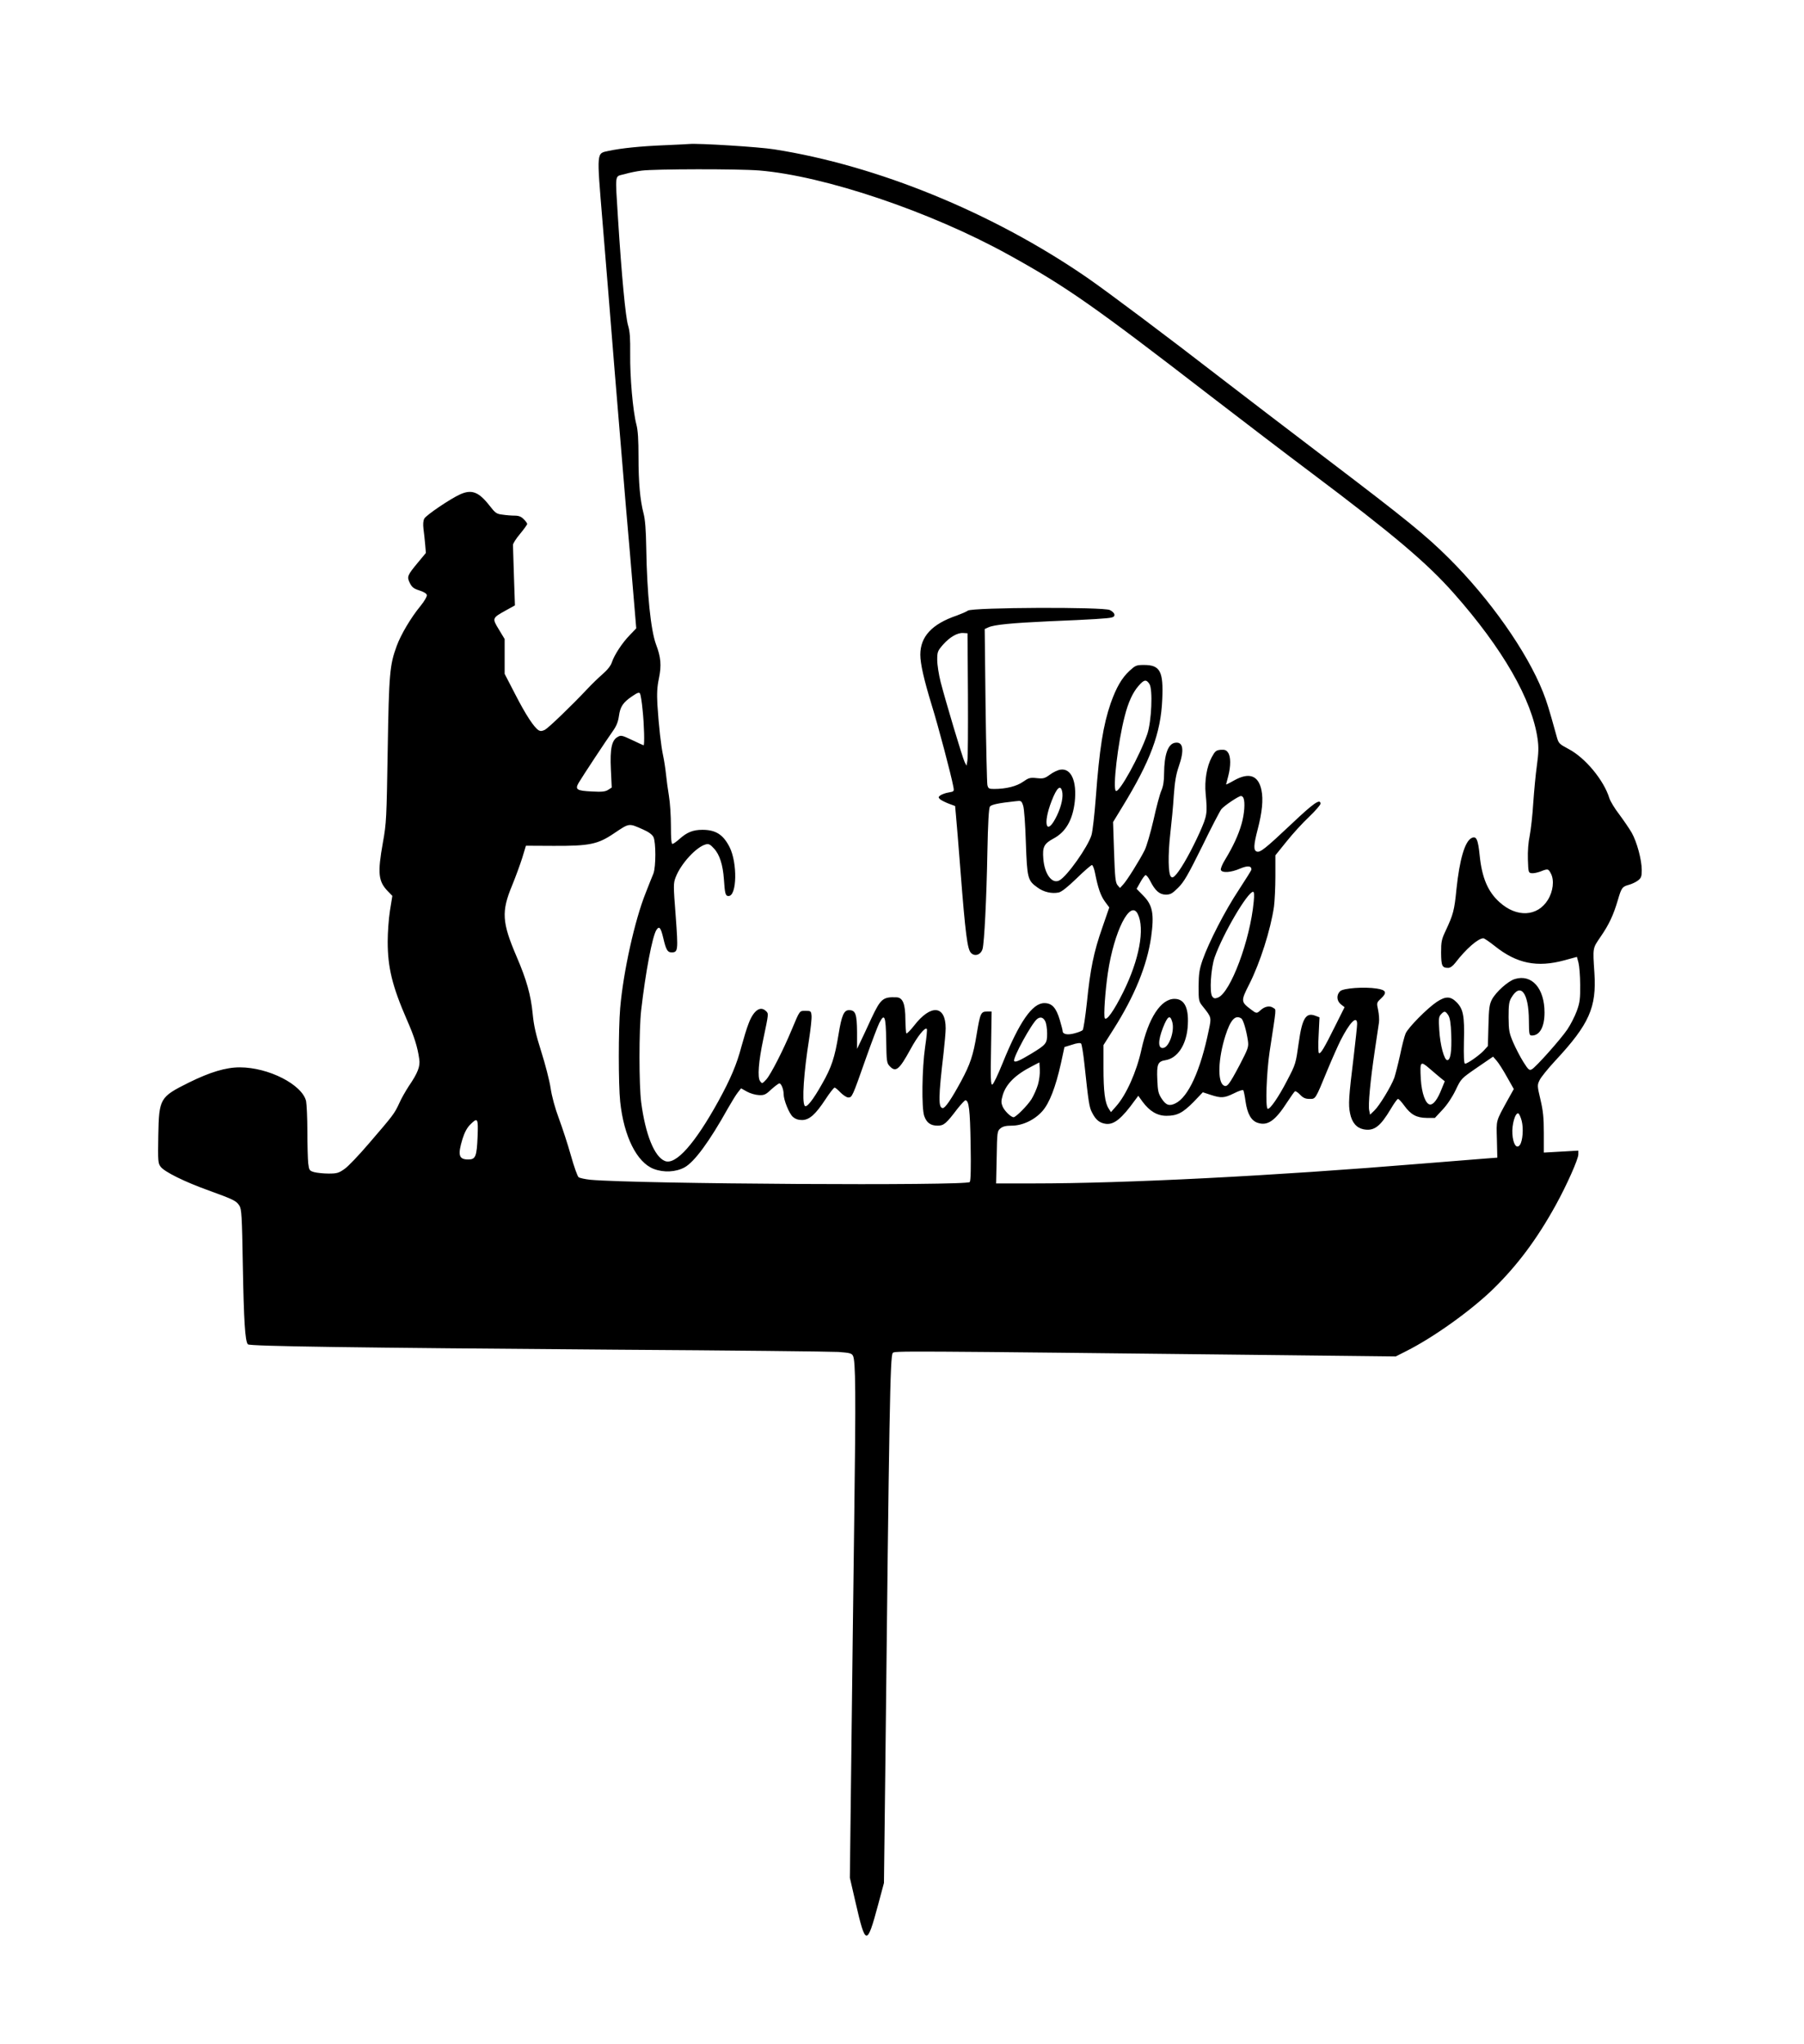 <?xml version="1.0" encoding="UTF-8" standalone="yes"?>
<svg version="1.0" xmlns="http://www.w3.org/2000/svg" width="960pt" height="1088pt" viewBox="0 0 1280 1451" preserveAspectRatio="xMidYMid meet">
  <g transform="translate(0,1451) scale(0.1,-0.1)" fill="#000000" stroke="none">
    <path d="M4710 13479 c-167 -7 -304 -21 -392 -40 -87 -19 -85 4 -44 -496 20
-241 59 -717 86 -1058 28 -341 64 -775 80 -965 17 -190 40 -463 52 -608 l22
-262 -46 -48 c-53 -54 -110 -141 -127 -193 -7 -23 -32 -55 -67 -85 -31 -27
-79 -74 -107 -104 -112 -119 -275 -276 -301 -290 -20 -10 -32 -11 -44 -4 -34
21 -92 110 -166 254 l-76 147 0 124 0 123 -41 68 c-49 80 -48 81 49 135 l65
36 -7 206 c-4 113 -7 214 -7 223 0 10 22 45 50 78 28 34 51 66 51 71 0 5 -11
21 -25 34 -17 18 -35 25 -63 25 -22 0 -61 3 -87 7 -43 5 -51 11 -93 65 -76 97
-126 116 -208 79 -69 -31 -242 -148 -254 -172 -8 -14 -10 -40 -6 -73 4 -28 9
-78 12 -111 l5 -60 -54 -65 c-78 -94 -82 -103 -60 -148 15 -30 27 -40 68 -53
31 -10 51 -22 53 -33 2 -9 -18 -44 -45 -77 -67 -81 -140 -204 -169 -284 -50
-136 -55 -196 -64 -740 -8 -484 -9 -517 -34 -655 -39 -219 -33 -276 36 -347
l31 -32 -17 -105 c-9 -57 -16 -156 -16 -219 0 -184 32 -316 136 -555 53 -120
76 -194 88 -280 8 -51 -11 -99 -74 -191 -22 -34 -54 -89 -69 -124 -33 -71 -40
-81 -214 -283 -70 -82 -148 -164 -173 -181 -41 -29 -54 -33 -113 -33 -36 0
-82 5 -102 10 -34 10 -37 13 -43 63 -3 28 -6 131 -6 227 0 96 -5 192 -9 214
-28 118 -267 240 -471 240 -99 0 -211 -34 -361 -108 -207 -103 -212 -113 -217
-376 -3 -185 -2 -197 17 -222 29 -37 171 -107 341 -168 176 -64 195 -73 217
-107 16 -24 19 -70 25 -427 7 -392 16 -538 36 -558 14 -14 761 -24 2612 -38
817 -5 1527 -13 1578 -16 80 -6 94 -9 104 -27 19 -36 21 -267 9 -1162 -6 -478
-16 -1246 -21 -1706 l-10 -837 41 -178 c71 -308 80 -309 160 -12 l41 153 9
760 c28 2600 35 2976 53 3001 12 16 -14 16 2775 -15 l795 -9 75 38 c193 97
457 286 615 439 173 169 312 355 445 596 79 143 161 328 161 361 l0 27 -122
-7 -123 -7 0 138 c0 110 -5 158 -24 239 -23 97 -23 102 -6 137 9 20 60 83 112
139 241 259 293 378 277 623 -12 182 -13 172 44 256 60 87 91 154 122 259 26
90 32 97 80 110 21 6 49 19 64 31 22 17 26 28 26 73 0 73 -34 199 -71 265 -18
31 -58 89 -89 131 -32 41 -63 93 -70 115 -39 127 -171 287 -290 349 -67 36
-70 39 -84 89 -54 196 -70 247 -97 315 -114 287 -377 661 -669 951 -164 163
-301 274 -860 699 -272 207 -614 468 -760 581 -372 288 -802 611 -950 713
-666 458 -1483 793 -2217 908 -104 17 -536 44 -603 38 -8 -1 -89 -5 -180 -9z
m676 -179 c463 -38 1214 -291 1768 -597 411 -227 603 -361 1437 -1005 217
-167 540 -414 719 -548 576 -433 816 -636 1006 -851 347 -392 556 -756 595
-1035 8 -57 7 -99 -5 -186 -9 -62 -20 -183 -26 -268 -5 -85 -17 -189 -25 -231
-10 -47 -15 -112 -13 -170 3 -90 4 -94 26 -97 13 -2 41 4 63 12 53 21 56 21
75 -16 24 -47 15 -125 -22 -185 -74 -120 -222 -127 -343 -17 -83 74 -125 174
-141 330 -12 119 -24 143 -59 125 -47 -25 -84 -153 -106 -362 -15 -153 -23
-180 -76 -294 -30 -63 -33 -79 -33 -158 1 -94 7 -107 51 -107 14 0 33 14 50
36 76 99 162 174 199 174 7 0 43 -25 81 -55 156 -125 301 -154 495 -101 l88
24 11 -41 c6 -23 12 -94 12 -157 1 -99 -2 -125 -24 -186 -14 -38 -44 -97 -67
-131 -48 -71 -224 -268 -252 -283 -18 -10 -25 -3 -60 52 -22 35 -54 97 -72
138 -29 68 -32 84 -33 180 0 87 3 111 20 139 65 110 123 34 124 -161 1 -102 2
-108 22 -108 55 0 89 61 89 163 0 172 -90 274 -210 238 -48 -14 -134 -91 -163
-145 -18 -35 -22 -62 -25 -186 l-4 -145 -31 -34 c-34 -35 -114 -91 -131 -91
-8 0 -10 52 -8 158 5 183 -5 231 -53 279 -42 42 -77 43 -139 2 -68 -45 -205
-184 -222 -225 -8 -19 -26 -87 -39 -152 -14 -64 -33 -137 -41 -162 -23 -62
-106 -199 -142 -233 l-30 -29 -6 29 c-9 38 8 214 39 423 14 91 27 182 30 202
3 20 0 60 -6 89 -11 51 -11 52 20 81 45 42 38 61 -29 71 -88 14 -237 3 -260
-18 -28 -26 -26 -69 5 -94 l26 -20 -66 -132 c-79 -159 -104 -201 -116 -194 -5
3 -6 60 -2 130 l6 124 -29 11 c-67 26 -94 -17 -118 -189 -22 -154 -21 -152
-83 -271 -59 -115 -123 -208 -138 -200 -17 9 -8 258 14 405 50 329 48 295 26
311 -24 18 -61 11 -91 -17 -26 -24 -29 -24 -69 7 -70 53 -71 59 -11 177 77
152 152 387 176 552 5 39 10 136 10 217 l0 147 79 98 c43 54 115 133 160 175
45 43 81 85 81 93 0 39 -49 5 -204 -142 -188 -177 -225 -207 -249 -197 -23 9
-22 45 7 156 32 123 41 212 27 280 -22 105 -88 128 -195 68 -31 -18 -56 -30
-56 -28 0 1 7 28 15 58 19 72 19 140 -1 168 -12 18 -24 22 -52 20 -33 -3 -40
-9 -64 -53 -35 -65 -52 -167 -43 -258 13 -141 11 -155 -42 -275 -58 -128 -124
-247 -164 -295 -21 -25 -30 -29 -40 -20 -20 20 -22 153 -5 305 9 78 21 202 25
273 7 97 16 149 35 204 41 117 32 178 -25 169 -51 -7 -78 -83 -79 -219 0 -52
-6 -90 -19 -120 -11 -24 -36 -118 -56 -209 -21 -91 -49 -187 -63 -215 -35 -70
-126 -216 -153 -244 l-22 -24 -18 21 c-14 18 -18 55 -24 234 l-7 213 64 105
c201 328 275 526 285 766 9 199 -15 244 -129 244 -55 0 -61 -3 -103 -41 -55
-51 -94 -118 -134 -231 -53 -154 -80 -322 -106 -675 -9 -116 -22 -233 -30
-260 -25 -83 -173 -293 -228 -322 -52 -28 -106 45 -114 154 -7 84 5 107 74
144 85 46 134 130 149 259 16 147 -25 241 -102 229 -19 -3 -53 -19 -75 -36
-36 -26 -46 -29 -93 -24 -47 5 -57 2 -97 -26 -45 -32 -121 -51 -205 -51 -37 0
-42 3 -48 28 -3 15 -9 270 -13 567 l-6 540 26 12 c40 19 168 31 427 43 314 13
420 20 448 27 31 7 25 34 -13 53 -46 23 -972 19 -1007 -4 -13 -9 -49 -24 -79
-35 -176 -60 -259 -149 -259 -278 0 -65 26 -178 81 -358 47 -151 138 -496 153
-577 7 -36 6 -36 -33 -43 -21 -3 -47 -13 -58 -20 -16 -12 -16 -15 -3 -28 8 -7
36 -21 61 -31 l46 -17 6 -67 c4 -37 18 -213 32 -392 35 -450 49 -559 75 -584
27 -28 70 -13 82 29 12 47 28 352 34 687 4 206 10 312 18 323 10 14 61 25 182
38 40 5 42 4 54 -32 7 -20 15 -133 19 -261 9 -254 13 -270 82 -319 44 -33 102
-46 151 -36 21 5 63 38 128 101 53 52 102 94 108 94 6 0 16 -26 22 -57 21
-106 39 -159 70 -202 l31 -42 -49 -142 c-61 -173 -86 -296 -110 -535 -11 -101
-24 -188 -30 -194 -6 -6 -32 -16 -59 -23 -49 -13 -83 -6 -83 17 0 6 -9 41 -20
78 -26 88 -56 120 -110 120 -85 0 -177 -133 -295 -424 -33 -82 -66 -152 -74
-154 -11 -4 -13 39 -9 257 l4 261 -33 0 c-43 0 -48 -11 -73 -161 -24 -148 -46
-214 -111 -334 -67 -124 -112 -190 -129 -190 -33 0 -32 76 5 390 8 71 15 151
15 176 0 165 -106 173 -225 18 -26 -33 -50 -57 -54 -54 -3 4 -6 48 -7 98 0
110 -18 156 -62 158 -97 4 -113 -9 -179 -149 -29 -65 -65 -139 -78 -167 l-24
-50 0 119 c-1 130 -11 156 -57 156 -36 0 -52 -36 -74 -170 -27 -166 -50 -236
-117 -353 -65 -116 -112 -175 -124 -155 -20 31 -6 236 32 474 11 72 19 146 17
165 -3 32 -5 34 -42 34 -44 0 -40 6 -97 -130 -62 -150 -150 -321 -182 -357
-29 -31 -30 -31 -44 -12 -20 25 -11 141 23 300 38 181 38 179 19 197 -40 40
-89 5 -124 -89 -13 -32 -35 -106 -51 -164 -32 -123 -77 -229 -162 -384 -167
-303 -303 -457 -380 -427 -75 29 -139 188 -169 417 -16 124 -16 513 0 654 31
269 79 524 108 569 20 31 31 18 49 -58 19 -82 30 -101 58 -101 47 0 48 12 30
258 -17 219 -17 232 0 276 37 96 147 216 215 233 19 5 31 -1 57 -30 40 -43 63
-117 70 -217 7 -104 11 -120 33 -120 60 0 64 235 7 348 -45 88 -98 122 -192
122 -67 0 -109 -17 -162 -64 -22 -20 -45 -36 -51 -36 -8 0 -11 39 -11 128 0
70 -6 165 -14 212 -8 47 -17 117 -21 155 -4 39 -13 97 -20 130 -15 68 -31 210
-41 365 -4 79 -2 124 11 185 19 93 14 150 -21 242 -37 101 -64 362 -69 683 -2
127 -8 204 -19 245 -25 97 -36 218 -36 402 0 121 -4 189 -15 230 -25 95 -46
338 -44 498 1 116 -2 162 -15 205 -18 59 -46 356 -71 752 -21 340 -26 302 46
322 33 10 88 21 122 25 92 12 685 13 833 1z m1482 -3720 c1 -239 0 -451 -4
-470 l-6 -35 -13 25 c-15 29 -135 431 -171 570 -13 52 -24 122 -24 156 0 57 3
64 41 108 49 55 103 86 144 83 l30 -2 3 -435z m1288 75 c25 -38 15 -265 -15
-355 -52 -151 -199 -419 -223 -404 -24 15 14 343 62 528 25 100 58 172 100
219 38 44 54 46 76 12z m-3597 -184 c11 -102 15 -251 7 -251 -2 0 -39 17 -81
37 -72 34 -80 36 -103 22 -42 -23 -55 -83 -48 -231 l6 -128 -25 -16 c-20 -13
-43 -16 -115 -12 -108 5 -122 14 -95 61 27 46 196 302 241 365 28 39 39 68 45
109 9 67 29 97 94 141 38 26 50 30 56 19 4 -7 13 -60 18 -116z m2977 -576 c10
-39 -4 -105 -35 -171 -74 -156 -106 -71 -39 101 36 93 62 117 74 70z m1288
-51 c12 -31 6 -111 -14 -182 -22 -78 -60 -160 -117 -254 -20 -32 -33 -64 -30
-73 9 -23 73 -18 137 10 53 22 80 20 80 -7 0 -5 -41 -70 -90 -145 -98 -148
-212 -370 -257 -498 -23 -67 -27 -97 -28 -186 0 -102 1 -107 30 -143 62 -78
62 -76 42 -169 -58 -284 -145 -475 -237 -519 -43 -21 -67 -13 -98 35 -22 34
-27 53 -30 132 -5 112 3 131 59 140 83 14 144 104 156 229 12 136 -19 206 -93
206 -97 0 -186 -137 -235 -361 -34 -156 -107 -320 -179 -401 l-37 -42 -16 25
c-27 41 -37 121 -37 291 l0 160 71 112 c149 235 238 452 267 654 23 164 11
227 -55 294 l-48 49 26 46 c14 26 31 49 37 51 6 2 21 -16 33 -40 35 -70 67
-98 111 -98 33 0 46 7 89 50 41 41 69 90 169 292 65 134 127 253 137 265 21
25 122 93 139 93 7 0 15 -7 18 -16z m-4261 -222 c39 -17 63 -35 73 -53 18 -37
18 -210 0 -259 -8 -19 -33 -81 -55 -138 -77 -191 -159 -559 -181 -817 -13
-153 -13 -541 0 -665 26 -246 118 -431 238 -477 71 -27 156 -23 219 11 70 39
175 181 310 423 25 44 56 94 68 109 l23 29 41 -23 c23 -13 61 -24 85 -25 38
-2 49 3 89 41 26 23 51 42 57 42 13 0 30 -43 30 -76 0 -42 39 -138 65 -161 18
-16 39 -23 65 -23 52 0 96 39 167 147 30 46 59 83 65 83 5 0 24 -16 42 -35 19
-19 43 -35 55 -35 27 0 29 5 126 281 40 113 82 224 94 248 37 72 46 51 49
-124 2 -147 4 -161 24 -182 44 -47 68 -27 148 119 51 94 103 158 116 145 4 -3
-2 -62 -12 -129 -22 -152 -26 -434 -6 -490 17 -48 46 -68 95 -68 44 0 61 15
139 118 27 34 53 62 58 62 25 0 33 -66 37 -310 3 -165 1 -260 -6 -270 -19 -28
-2361 -14 -2693 16 -37 4 -74 12 -83 18 -8 6 -33 76 -55 155 -22 79 -61 197
-85 262 -28 75 -50 156 -59 217 -8 53 -38 169 -66 257 -39 123 -53 185 -61
269 -13 133 -43 241 -115 408 -103 241 -108 318 -31 503 25 61 57 149 72 196
l26 86 197 -1 c254 -1 313 11 427 88 112 75 104 74 208 28z m4333 -513 c-25
-272 -165 -646 -254 -680 -21 -8 -29 -7 -40 8 -21 27 -10 201 17 278 59 167
234 465 273 465 7 0 9 -23 4 -71z m-823 -86 c52 -104 11 -326 -104 -557 -65
-131 -118 -205 -130 -183 -9 16 3 192 22 321 44 296 159 524 212 419z m2204
-719 c12 -20 18 -55 21 -138 4 -118 -5 -181 -28 -181 -22 0 -51 108 -57 213
-5 80 -4 95 12 112 24 26 31 25 52 -6z m-2860 -44 c7 -14 13 -52 13 -86 0 -71
-6 -78 -114 -144 -80 -48 -113 -63 -120 -51 -12 19 125 269 163 298 23 18 44
12 58 -17z m901 -4 c18 -63 -21 -176 -62 -184 -39 -8 -41 48 -4 143 33 84 51
95 66 41z m490 25 c14 -9 36 -84 47 -158 6 -45 2 -55 -59 -173 -76 -143 -89
-159 -114 -144 -44 28 -38 191 13 352 36 113 70 151 113 123z m822 -39 c0 -16
-11 -118 -24 -228 -36 -295 -39 -344 -26 -407 13 -65 46 -103 96 -113 74 -14
118 19 193 145 23 39 46 71 51 71 6 0 25 -21 44 -47 47 -65 87 -87 160 -88
l58 0 54 58 c33 35 69 89 93 139 39 82 39 82 152 160 l114 78 26 -30 c14 -16
47 -68 73 -115 l48 -85 -43 -77 c-86 -157 -81 -139 -77 -281 l3 -129 -80 -6
c-44 -4 -246 -20 -450 -36 -1065 -88 -2107 -141 -2763 -141 l-264 0 4 186 c3
181 4 186 27 205 17 14 39 19 80 19 76 0 163 41 218 104 50 57 93 169 131 338
l25 116 55 17 c32 11 57 14 63 8 5 -5 16 -72 24 -148 29 -272 34 -305 54 -342
26 -52 53 -74 98 -80 58 -7 112 36 209 171 l21 28 31 -43 c50 -67 104 -99 169
-99 76 0 116 21 192 98 l66 69 55 -18 c76 -25 97 -23 165 10 33 17 63 27 67
23 3 -4 11 -40 16 -79 13 -89 40 -138 87 -153 70 -23 124 15 209 147 26 40 50
74 55 77 4 3 21 -8 36 -24 22 -23 38 -30 67 -30 44 0 40 -8 127 204 34 82 76
176 93 210 66 130 118 183 118 118z m-2265 -430 c-9 -31 -30 -78 -46 -104 -30
-47 -111 -128 -127 -128 -19 0 -65 45 -78 76 -11 27 -11 39 1 81 24 80 91 146
212 207 l48 25 3 -50 c2 -28 -4 -76 -13 -107z m2856 48 l31 -25 -22 -54 c-28
-72 -57 -111 -81 -111 -32 0 -61 78 -67 181 -7 125 -3 130 59 77 27 -24 64
-54 80 -68z m577 -306 c14 -55 7 -143 -13 -171 -23 -31 -48 5 -53 77 -5 66 20
154 42 147 6 -2 17 -26 24 -53z m-7410 -112 c-6 -141 -14 -162 -66 -162 -68 0
-76 31 -41 146 14 45 32 79 54 101 54 54 58 48 53 -85z"/>
  </g>
</svg>